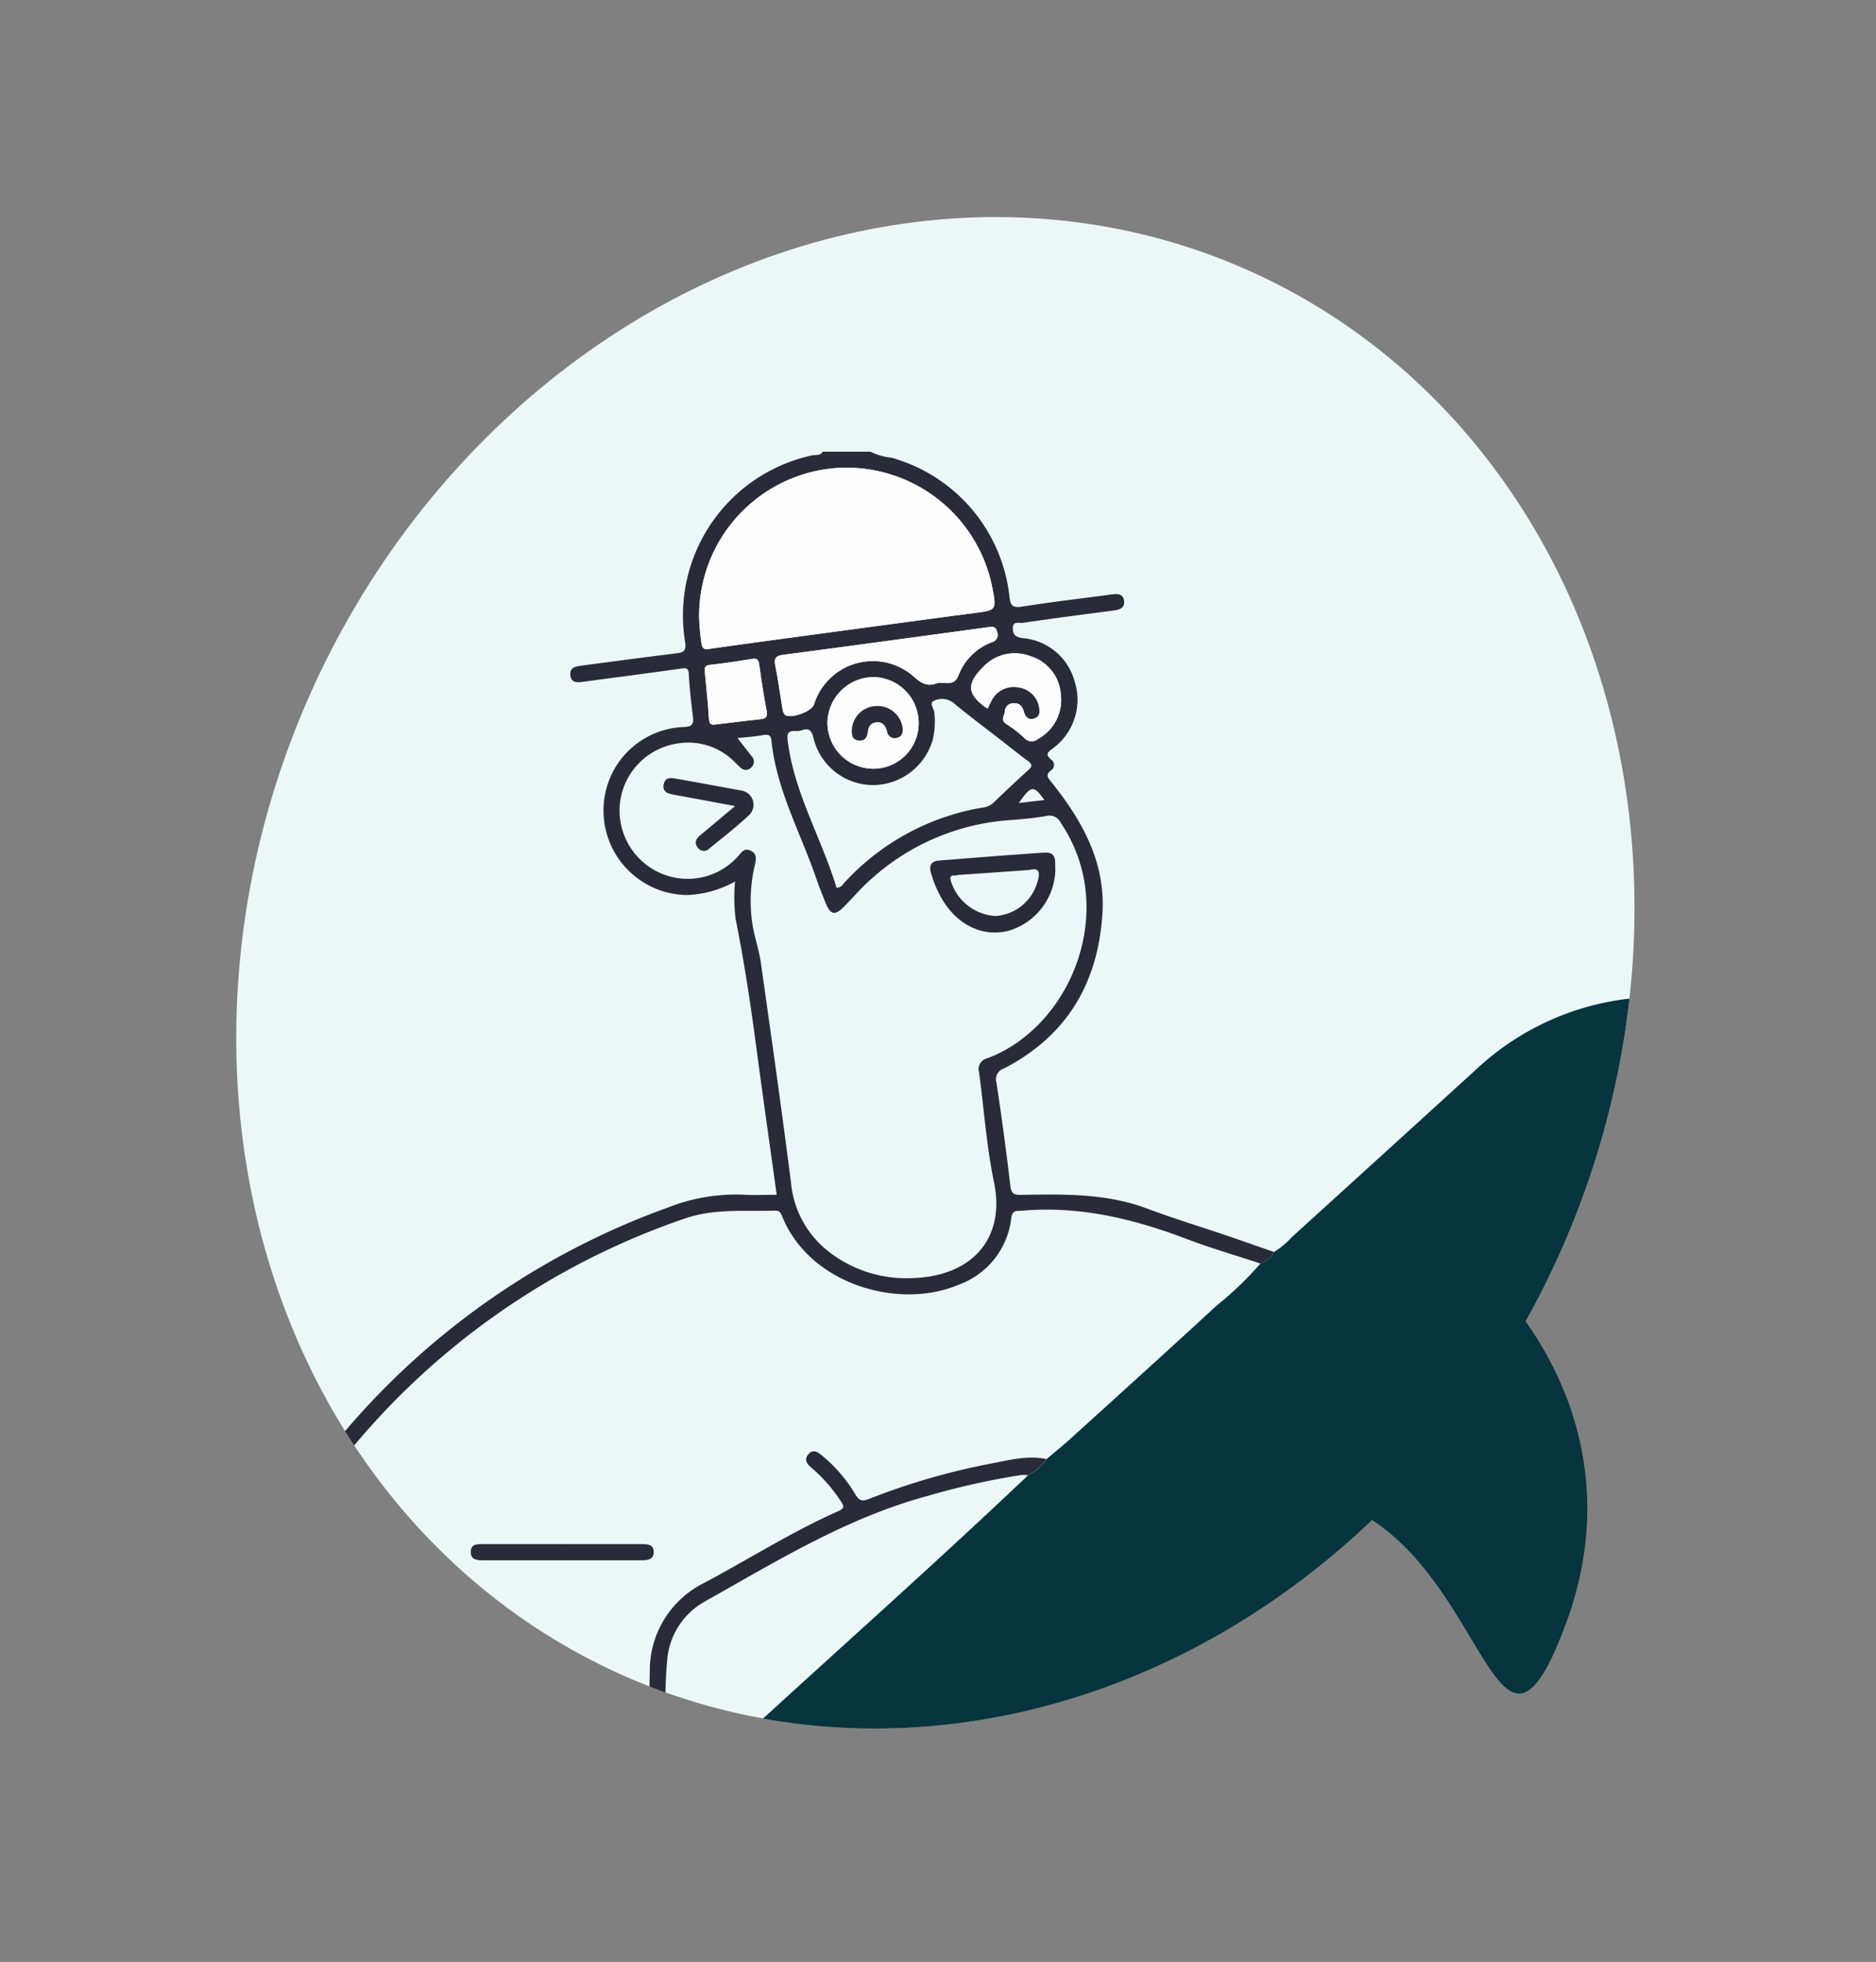 <?xml version="1.0" encoding="UTF-8"?> <svg xmlns="http://www.w3.org/2000/svg" width="189.113" height="197.729"><rect width="100%" height="100%" fill="#808080" stroke="none"/><defs><clipPath id="a"><ellipse data-name="Эллипс 60" cx="69" cy="77.5" rx="69" ry="77.5" transform="rotate(24 -2655.519 1694.577)" fill="#ebf8f7"></ellipse></clipPath></defs><g data-name="Сгруппировать 1480" transform="translate(-396.886 -1247.177)"><ellipse data-name="Эллипс 56" cx="69" cy="77.5" rx="69" ry="77.5" transform="rotate(24 -2701.975 1704.453)" fill="#ebf8f7"></ellipse><path data-name="Контур 4263" d="M547.651 1376.749s14.666 13.738 7.055 34.16-7.983-10.4-25.991-13 18.936-21.16 18.936-21.16z" fill="#06353d"></path><g data-name="Группа масок 4" transform="translate(0 19.762)" clip-path="url(#a)"><g data-name="Сгруппировать 1397"><path data-name="Контур 4311" d="M412 1398.674a27.458 27.458 0 013.855-5.861c4.8-6.5 9.3-13.239 14.431-19.487a76.873 76.873 0 0133.925-24.209 18.618 18.618 0 017.488-1.3c1.133.07 2.273.012 3.482.012-.715-5.161-1.437-10.215-2.111-15.276-.557-4.192-1.193-8.369-2.029-12.515a17.7 17.7 0 01-.057-3.785 10.586 10.586 0 01-4.842 1.365 8.512 8.512 0 01-8.417-8.374 8.4 8.4 0 018.065-8.558c.961-.025 1.034-.356.938-1.122-.176-1.4-.332-2.8-.408-4.208-.033-.621-.248-.631-.76-.559-3.285.462-6.576.884-9.864 1.328-.6.081-1.225.143-1.315-.657s.571-.892 1.146-.969c3.174-.423 6.349-.845 9.528-1.237.766-.094 1.039-.252.888-1.182a16.509 16.509 0 0112.779-18.765c.362-.083.85.071 1.1-.377h4.812a6.186 6.186 0 002.128.61 16.394 16.394 0 0111.89 14.046c.1.868.334 1.1 1.245.961 2.937-.461 5.892-.811 8.841-1.2.607-.079 1.356-.231 1.459.626.1.819-.613.907-1.247.99-2.987.389-5.975.773-8.954 1.217-.335.05-1.01-.227-1.014.527 0 .663.281.929 1.022 1.017a5.925 5.925 0 015.209 4.346 6.077 6.077 0 01-2.073 6.672c-.5.393-1.052.639-.22 1.273a.645.645 0 01-.063 1.017c-.659.49-.3.8.054 1.247 3.086 3.863 5.43 8.025 5.105 13.205-.439 7.014-3.592 12.327-9.908 15.6a1.149 1.149 0 00-.771 1.449c.531 3.465.992 6.943 1.405 10.424.092.776.4.884 1.072.873 4.311-.071 8.616-.168 12.763 1.4 2.524.957 5.117 1.734 7.674 2.6 1.691.575 3.375 1.17 5.06 1.756a2.342 2.342 0 01-1.366 1.162c-2.459-.811-4.952-1.53-7.37-2.45-5.367-2.042-10.835-3.38-16.635-2.874-.519.045-1-.115-1.108.725a8.1 8.1 0 01-5.21 6.7c-6.1 2.633-15.049.013-17.849-6.757-.152-.367-.244-.687-.76-.672-3.036.091-6.08-.236-9.065.785a75.134 75.134 0 00-34.439 24.2c-6 7.361-11.279 15.275-16.952 22.889a2.827 2.827 0 00-.486 3.182 2.79 2.79 0 002.881 1.422c5.954-.094 11.908-.148 17.863-.213q13.341-.145 26.681-.267c.75-.006.961-.191.925-.944a57.26 57.26 0 01-.029-4.577 9.826 9.826 0 015.411-8.924c4.539-2.41 8.884-5.185 13.594-7.268.659-.292.561-.527.26-.983a15.538 15.538 0 00-3.014-3.423c-.468-.39-.707-.854-.236-1.364.444-.479.884-.212 1.3.131a14.928 14.928 0 013.417 3.97c.362.619.674.706 1.336.449a68.482 68.482 0 0112.156-3.542c1.893-.356 3.792-.889 5.759-.484a4.583 4.583 0 01-1.854 1.624 3.959 3.959 0 00-.67-.021 74.611 74.611 0 00-9.459 2.111c-8.154 2.2-15.254 6.6-22.51 10.668a7.447 7.447 0 00-3.7 5.5 41.756 41.756 0 00-.176 6.045c-.021.785.2 1.036 1.014 1.02 2.591-.049 5.184-.007 7.776 0-.385.456-.608.806.317.752.712-.042 1.43.025 2.146.044a2.191 2.191 0 01-2.013.8q-28.026.238-56.052.509c-2.8.026-3.9-.69-4.966-3.267-.037-.089-.149-.146-.226-.218zm59.229-96.871c.442.566.936 1.19 1.42 1.82a.771.771 0 01-.019 1.128.747.747 0 01-1.122 0c-.259-.225-.49-.481-.744-.711a6.54 6.54 0 00-5.494-1.706 6.856 6.856 0 00-5.834 5.644 6.883 6.883 0 003.761 7.308 6.8 6.8 0 008.059-1.542c.352-.371.619-.928 1.307-.59s.538.89.41 1.471a15.671 15.671 0 00-.224 6.023c.216 1.274.654 2.513.835 3.79 1.049 7.4 2.1 14.792 3.045 22.2a9.914 9.914 0 003.785 6.909 12.667 12.667 0 008.095 2.688c6.407-.057 9.751-4.042 8.581-9.657-.76-3.646-1.007-7.4-1.512-11.1a1.12 1.12 0 01.812-1.4c8.43-3.117 13.332-14.985 7.435-23.722a1.251 1.251 0 00-1.45-.707c-1.123.2-2.267.31-3.406.4a23.253 23.253 0 00-15.587 7.255c-.446.471-.887.947-1.339 1.412-1.014 1.041-1.452.94-1.992-.451-.276-.709-.571-1.411-.815-2.131-1.583-4.668-4.062-9.045-4.582-14.058-.056-.539-.275-.677-.825-.578-.935.166-1.887.226-2.6.302zm-3.868-12.223a23.627 23.627 0 00.242 2.7c.089.5.268.609.741.54 2.374-.344 4.751-.666 7.128-.987 6.572-.887 13.142-1.782 19.716-2.646 2.1-.276 2.155-.3 1.754-2.412a14.983 14.983 0 00-15.785-12.189 14.945 14.945 0 00-13.796 14.994zm13.852 27.3a.758.758 0 00.681-.382 24.311 24.311 0 0114.063-7.695 1.822 1.822 0 001.027-.442 165.084 165.084 0 013.588-3.363c.389-.353.373-.567-.041-.872-.859-.633-1.691-1.3-2.533-1.957-1.654-1.286-3.336-2.539-4.949-3.874a1.853 1.853 0 00-2.024-.244c-.52.222.034.794.053 1.213a8.39 8.39 0 01-.142 2.61 6.286 6.286 0 01-6.069 4.662 6.19 6.19 0 01-5.977-4.748c-.188-.762-.462-1.046-1.218-.762a1.49 1.49 0 01-.566.063c-.716-.027-.918.154-.815.986.657 5.301 3.437 9.856 4.921 14.807zm10.042-20.584c.726-.259 1.775.418 2.24-.778a5.777 5.777 0 013.37-3.374.751.751 0 00.541-1.025c-.146-.682-.587-.539-1.043-.477q-3.959.546-7.92 1.079c-4.187.565-8.375 1.136-12.565 1.681-.671.087-1 .266-.842 1.048.294 1.453.488 2.927.737 4.389a1.066 1.066 0 00.242.611c.549.453 2.7-.32 2.928-1.027a6.211 6.211 0 0110-2.869c.706.631 1.327 1.1 2.311.746zm-1.762 4.031a4.619 4.619 0 00-4.594-4.673 4.673 4.673 0 00-4.6 4.576 4.634 4.634 0 004.621 4.659 4.572 4.572 0 004.572-4.56zm6.966-1.5a10.288 10.288 0 01.475-.983 2.528 2.528 0 012.768-1.128 2.417 2.417 0 011.941 2c.1.493.042.944-.507 1.115s-.872-.129-1.015-.634c-.162-.572-.456-.974-1.114-.907a.828.828 0 00-.824.8c-.013.424-.5.895.164 1.3a11.582 11.582 0 011.8 1.4 1 1 0 001.407.073 4.447 4.447 0 002.271-4.418 4.32 4.32 0 00-3.064-3.9 4.377 4.377 0 00-4.825 1.146c-1.622 1.647-1.542 2.659.266 3.981.06.052.131.083.256.153zm-27.43 1.6c1.623-.193 3.1-.373 4.571-.541.522-.059.676-.264.569-.823-.3-1.568-.535-3.149-.759-4.73-.063-.446-.231-.585-.665-.518-1.429.218-2.857.453-4.293.607-.586.063-.547.365-.51.765.145 1.553.318 3.106.408 4.663.038.66.382.627.678.58zm33.139 7.617c-1.095-1.527-1.327-1.482-2.579.3z" fill="#292b39"></path><path data-name="Контур 4312" d="M500.521 1376.103a4.577 4.577 0 001.853-1.624c.809-.689 1.639-1.354 2.426-2.068 4.913-4.456 9.836-8.9 14.712-13.4a33.79 33.79 0 004.432-4.254 2.342 2.342 0 001.366-1.162 8.414 8.414 0 001.831-1.527q9.448-8.575 18.877-17.171a27.028 27.028 0 0144.324 13.246c.1.4.156.82.23 1.23-1.1-.239-1.513.035-1.41 1.039.458 4.468.94 8.933 1.417 13.4q1.1 10.273 2.194 20.547c.623 5.866 1.23 11.733 1.857 17.6.109 1.024.542 1.217 1.566.764.39 3.593.791 7.185 1.166 10.78q1.106 10.618 2.187 21.238c.12 1.173.141 2.365.37 3.517.215 1.089-.307 1.278-1.181 1.371-2.12.225-4.234.5-6.35.761a4.328 4.328 0 00-1.627.212c-.418.022-.839.021-1.255.07l-18.515 2.2-20.092 2.39-1.67.2c-.72.065-1.445.1-2.159.206-.615.092-.773-.146-.822-.73q-.894-10.658-1.833-21.313-.872-9.971-1.765-19.939c.794-.248.857-.843.792-1.552-.158-1.707-.279-3.416-.412-5.125q-.342-4.386-.681-8.772c-.049-.62-.236-1.2-1-1.093-.684.1-.7.658-.653 1.244q.266 3.016.474 6.038c.178 2.582.329 5.166.491 7.749l-64.8.009c-.534 0-1.068.02-1.6.03-.716-.018-1.434-.085-2.146-.043-.925.054-.7-.3-.318-.752.44-.361.9-.7 1.318-1.085 8.817-8.049 17.735-16.007 26.406-24.231z" fill="#06353d"></path><path data-name="Контур 4313" d="M590.867 1350.094l11.358.842c.454.033.909.046 1.363.069 3.144.31 6.287.625 9.449.713 3.11.407 6.241.534 9.369.687a3.425 3.425 0 001.843.214l13.988 1.16c1.327.109 2.654.222 3.984.29.681.035.88.258.811.981-.22 2.307-.341 4.624-.5 6.938l-.143 1.612-.81 9.916c-.431 5.359-.871 10.718-1.281 16.078-.284 3.725-.524 7.454-.785 11.181-.375.412.155 1.228-.647 1.45q-12.36 0-24.72.009-8.927.008-17.854.034c-.081-.834-.156-1.668-.243-2.5q-.951-9.094-1.907-18.186c-.578-5.455-1.18-10.907-1.748-16.364-.526-5.04-1.02-10.083-1.527-15.124z"></path><path data-name="Контур 4314" d="M613.037 1351.718c-3.161-.088-6.3-.4-9.449-.713-.22-.141-.434-.292-.66-.421a10.519 10.519 0 01-5.728-10.588 17.336 17.336 0 00-.165-4.665 10.659 10.659 0 00-4.041-6.306 60.664 60.664 0 01-4.95-4.052 6.634 6.634 0 01-2.178-3.407 3.032 3.032 0 013.128-3.777 13.566 13.566 0 015.214 1.541c.8.349 1.583.743 2.373 1.116.151.056.38.2.437.15.2-.18-.062-.263-.145-.385a79.773 79.773 0 01-4.767-7.364 12.1 12.1 0 01-1.493-4.159 2.913 2.913 0 013.868-3.313 8.468 8.468 0 013.223 1.884c.695.591 1.357 1.22 2.034 1.832.11.132.232.4.4.257.207-.18-.042-.373-.163-.538-.531-1.137-1.079-2.266-1.582-3.414a7.55 7.55 0 01-.478-1.523 2.924 2.924 0 01.917-3.012 2.925 2.925 0 013.11-.478 12.061 12.061 0 015.005 4.067 68.314 68.314 0 0111.987 21.54c.146.433.3.862.427 1.3a11.639 11.639 0 002.963 5.241 16.468 16.468 0 011.931 20.088 3.42 3.42 0 01-1.843-.214c4.441-6.314 2.668-14.287-.281-17.336-.01.036-.035.076-.028.11.038.186.076.371.126.553a11.785 11.785 0 01-2.5 11.208 16.122 16.122 0 01-6.692 4.778zm8.027-12.635a11.933 11.933 0 00-.7-3.818c-.949-2.732-1.93-5.454-2.8-8.211a66.349 66.349 0 00-11.421-21.073 13.634 13.634 0 00-4.2-3.828c-.646-.343-1.35-.646-2.022-.059a1.653 1.653 0 00-.3 1.9 18.073 18.073 0 001.587 3.535q2.6 4.825 5.221 9.644c.28.518.6 1.1-.094 1.493-.66.38-1.043-.132-1.387-.62-.22-.312-.453-.613-.687-.915a60.772 60.772 0 00-7.29-8.353 8.066 8.066 0 00-2.66-1.744c-1.426-.5-2.176.069-2.039 1.555a9.108 9.108 0 001.24 3.413 84.476 84.476 0 007.135 10.482c.332.446.685.9.247 1.427-.457.546-.954.2-1.436-.051-1.893-.981-3.777-1.981-5.694-2.913a13.739 13.739 0 00-4.407-1.519c-1.554-.176-2.341.942-1.72 2.382a6.043 6.043 0 001.286 1.738 34.465 34.465 0 004.035 3.374 19.1 19.1 0 013.272 3.02c2.4 2.94 2.957 6.353 2.61 10.011a8.65 8.65 0 003.642 8.388 10.667 10.667 0 0011.668 1.028c4.095-2.113 6.702-5.459 6.913-10.288z" fill="#292b39"></path><path data-name="Контур 4315" d="M638.865 1402.225c.8-.222.272-1.038.647-1.45.446.213.9.415 1.336.64q9.56 4.889 19.11 9.8c.683.353.994.339 1.344-.426q2.066-4.517 4.276-8.967c.385-.773.131-1.011-.53-1.309-2.984-1.345-5.951-2.729-8.92-4.105-1.518-.7-1.551-1.184-.167-2.162q9.576-6.768 19.155-13.53a3.369 3.369 0 001.148-1.369q8.239-17.324 16.522-34.626c.329-.688.318-.966-.462-1.308a14.311 14.311 0 00-15.745 3.066 139.744 139.744 0 01-15.02 13.056c-5.707 4.328-12.08 6.019-19.172 4.066l.143-1.612a19.308 19.308 0 0011.372-.194 24.38 24.38 0 007.641-4.265c4.848-3.953 9.642-7.964 14.089-12.38a15.714 15.714 0 0118.5-2.667c.933.5 1.046 1.014.615 1.915q-8.643 18.071-17.242 36.164a3.4 3.4 0 01-1.217 1.32q-8.828 6.231-17.652 12.469c-.341.241-.679.487-1.019.733.1.445.507.449.784.578 2.759 1.286 5.529 2.548 8.291 3.828 1.349.625 1.4.772.792 2.057-1.748 3.677-3.526 7.34-5.237 11.034-.467 1.008-.967 1.154-1.948.645-7.132-3.694-14.286-7.34-21.434-11.001z" fill="#292b39"></path><path data-name="Контур 4316" d="M590.76 1440.605a4.33 4.33 0 011.627-.212 19.9 19.9 0 008.176 12.274 148.807 148.807 0 0015.813 10.464c5.646 3.137 8.758 8 8.885 14.585a14.75 14.75 0 01-.393 3.17.989.989 0 01-1.312.885q-11.047-1.876-22.1-3.741-8.568-1.443-17.142-2.853a4.6 4.6 0 01-2.253-.982q-8.362-6.767-16.761-13.489c-.323-.26-.654-.512-1.125-.88l-1.177 7.486c-.142.9-.355 1.8-.41 2.712-.069 1.138-.616 1.422-1.658 1.24-3.792-.663-7.589-1.294-11.385-1.936-.939-.159-1.875-.368-2.821-.453-1.207-.108-1.274-.811-1.109-1.763.475-2.74.918-5.487 1.375-8.23l2.236-13.41 1.67-.2c-.208 1.317-.406 2.636-.625 3.952q-1.418 8.514-2.857 17.024c-.132.772-.052 1.1.863 1.239 3.92.591 7.826 1.279 11.731 1.964.748.132 1.054.007 1.17-.837.449-3.285.979-6.559 1.507-9.833.241-1.494.736-1.665 1.927-.71q9.195 7.379 18.379 14.77a3.179 3.179 0 001.519.721q13.425 2.231 26.846 4.492c3.721.625 7.443 1.251 11.16 1.9.666.116.975-.006 1-.761a19.535 19.535 0 00.064-2.74 14.764 14.764 0 00-8.121-11.974 135.673 135.673 0 01-16.091-10.673 21.31 21.31 0 01-8.608-13.201z" fill="#292b39"></path><path data-name="Контур 4317" d="M590.867 1350.095c.507 5.041 1 10.083 1.526 15.123.568 5.456 1.171 10.909 1.748 16.364q.962 9.092 1.907 18.186c.087.833.163 1.668.243 2.5-.031.152-.063.3-.1.456-1.024.452-1.456.259-1.565-.765-.627-5.865-1.235-11.733-1.857-17.6q-1.091-10.274-2.194-20.547c-.477-4.466-.959-8.931-1.417-13.4-.1-1 .307-1.278 1.41-1.039.104.244.201.483.299.722z" fill="#292b39"></path><path data-name="Контур 4318" d="M541.662 1402.187c-.162-2.583-.313-5.167-.491-7.749q-.208-3.021-.474-6.038c-.052-.586-.031-1.146.653-1.244.763-.11.95.472 1 1.093q.344 4.386.681 8.772c.133 1.709.254 3.418.412 5.125.065.708 0 1.3-.792 1.552-.837-.175-.777-.931-.989-1.511z" fill="#292b39"></path><path data-name="Контур 4319" d="M467.361 1289.58a14.944 14.944 0 0113.8-14.992 14.982 14.982 0 0115.785 12.189c.4 2.111.348 2.136-1.754 2.412-6.574.863-13.145 1.759-19.716 2.646-2.377.321-4.754.643-7.128.987-.473.068-.651-.039-.741-.54a23.579 23.579 0 01-.246-2.702z" fill="#fefefe"></path><path data-name="Контур 4320" d="M491.254 1296.298c-.984.356-1.6-.113-2.318-.742a6.211 6.211 0 00-10 2.869c-.233.707-2.379 1.48-2.928 1.027a1.066 1.066 0 01-.242-.611c-.25-1.463-.443-2.936-.737-4.389-.158-.782.171-.961.842-1.048 4.19-.545 8.378-1.116 12.565-1.681q3.961-.535 7.92-1.079c.456-.063.9-.206 1.043.477a.751.751 0 01-.541 1.025 5.778 5.778 0 00-3.37 3.374c-.464 1.195-1.508.519-2.234.778z" fill="#fefefe"></path><path data-name="Контур 4321" d="M489.493 1300.329a4.572 4.572 0 01-4.578 4.562 4.634 4.634 0 01-4.621-4.659 4.673 4.673 0 014.605-4.576 4.619 4.619 0 014.594 4.673zm-4.144-1.762a2.535 2.535 0 00-2.587 2.372c-.023.526.013 1.03.686 1.107.578.066.851-.3.906-.8.061-.559.27-.974.858-1.038.651-.07.942.333 1.1.919a.777.777 0 001.03.64c.56-.168.583-.633.514-1.119a2.556 2.556 0 00-2.507-2.081z" fill="#fefefe"></path><path data-name="Контур 4322" d="M496.458 1298.825c-.125-.07-.2-.1-.256-.145-1.808-1.322-1.888-2.334-.266-3.981a4.377 4.377 0 014.825-1.146 4.319 4.319 0 013.064 3.9 4.447 4.447 0 01-2.271 4.418 1 1 0 01-1.407-.073 11.575 11.575 0 00-1.8-1.4c-.664-.405-.177-.876-.164-1.3a.829.829 0 01.824-.8c.659-.067.952.334 1.115.907.143.5.469.8 1.015.634s.609-.622.507-1.115a2.417 2.417 0 00-1.941-2 2.528 2.528 0 00-2.768 1.128 10.227 10.227 0 00-.477.973z" fill="#fefefe"></path><path data-name="Контур 4323" d="M469.028 1300.431c-.3.047-.64.08-.678-.578-.09-1.557-.263-3.109-.408-4.663-.038-.4-.076-.7.51-.765 1.436-.154 2.864-.388 4.293-.607.433-.066.6.073.665.519.224 1.581.46 3.162.758 4.73.107.559-.048.763-.569.823-1.475.167-2.949.347-4.571.541z" fill="#fefefe"></path><path data-name="Контур 4324" d="M453.592 1383.035h7.893c.593 0 1.27-.02 1.3.753.03.837-.664.882-1.307.881h-15.786c-.628 0-1.348.005-1.35-.839 0-.886.753-.79 1.36-.791q3.943-.008 7.89-.004z" fill="#292b39"></path><path data-name="Контур 4325" d="M503.272 1315.024a6.57 6.57 0 01-4.708 6.195c-2.584.666-5.165-.557-6.716-3.192a11.686 11.686 0 01-1.109-2.62c-.229-.769.02-1.2.809-1.263 3.536-.28 7.072-.568 10.611-.8 1.357-.087 1.038 1.007 1.113 1.68zm-2.622.071l-6.877.483a1.318 1.318 0 00-.34.033c-.314.112-.942-.166-.677.643a5.028 5.028 0 004.481 3.481 4.718 4.718 0 004.258-3.54c.232-.826.192-1.371-.845-1.097z" fill="#292b39"></path><path data-name="Контур 4326" d="M470.988 1308.652c-2.169-.4-4.111-.77-6.056-1.123-.632-.115-1.307-.237-1.134-1.083.163-.8.854-.619 1.4-.523 2.139.374 4.273.772 6.408 1.164a1.443 1.443 0 01.815 2.452c-1.271 1.2-2.663 2.281-4.025 3.386a.754.754 0 01-1.2-.124c-.343-.476-.131-.859.258-1.188a2551.12 2551.12 0 003.534-2.961z" fill="#292b39"></path><path data-name="Контур 4327" d="M485.343 1298.57a2.555 2.555 0 012.511 2.076c.069.486.045.951-.514 1.119a.777.777 0 01-1.03-.64c-.161-.586-.451-.989-1.1-.919-.588.064-.8.48-.858 1.038-.055.505-.328.871-.906.8-.673-.077-.709-.581-.686-1.107a2.535 2.535 0 012.583-2.367z" fill="#292b39"></path></g></g></g></svg> 